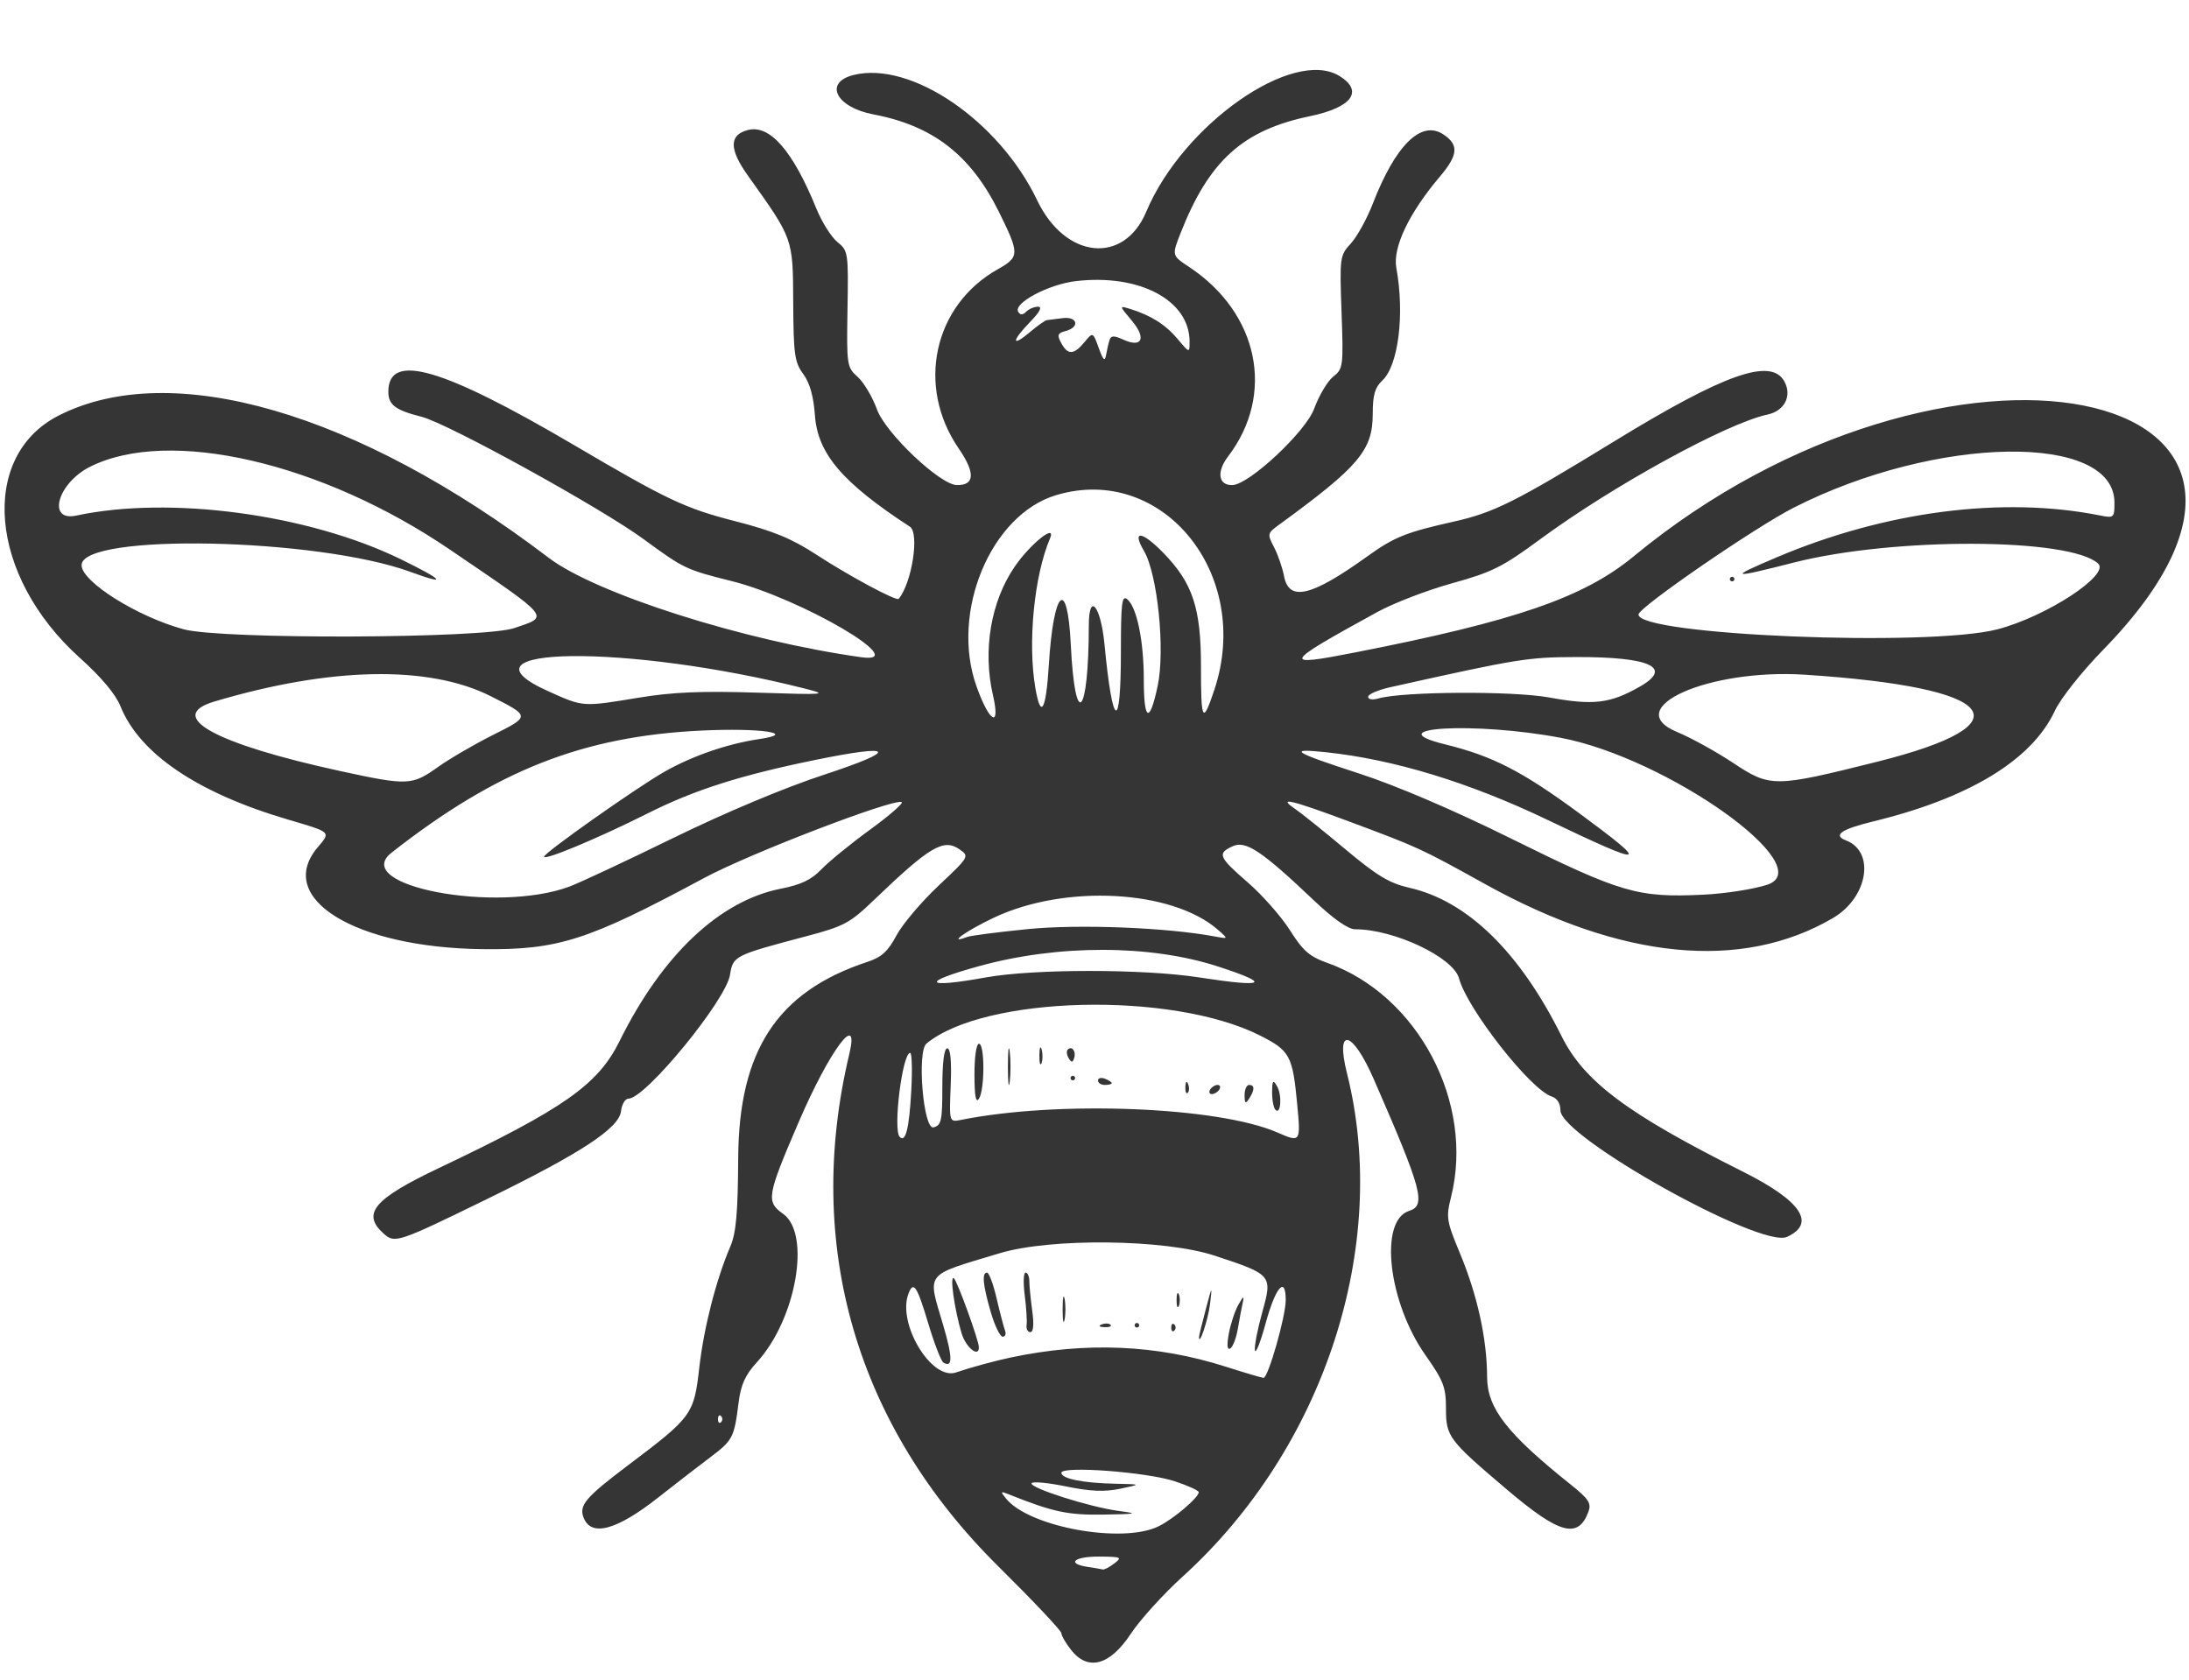 <svg xmlns="http://www.w3.org/2000/svg" xmlns:svg="http://www.w3.org/2000/svg" version="1.1" id="svg1" width="478.102" height="367" viewBox="0 0 478.102 367">
  <defs id="defs1"/>
  <g id="g1" transform="translate(-16.183,-41)">
    <g id="g2">
      <path style="fill: #353535;fill-opacity:1" d="M 250.115,401.419 C 248.952,399.94 248,398.295 248,397.763 c 0,-0.532 -6.206,-7.109 -13.79,-14.615 C 203.184,352.443 191.722,313.015 201.68,271.25 c 2.316,-9.715 -4.329,-0.781 -11.054,14.86 -6.963,16.195 -7.162,17.372 -3.399,20.052 6.136,4.369 2.842,23.051 -5.709,32.387 -2.552,2.786 -3.518,4.907 -4.012,8.81 -0.983,7.758 -1.239,8.248 -6.305,12.063 -2.586,1.947 -7.626,5.845 -11.201,8.662 -9.157,7.216 -14.711,8.718 -16.358,4.425 -1.035,-2.696 0.44,-4.429 9.721,-11.428 13.996,-10.554 14.39,-11.094 15.554,-21.333 0.992,-8.733 3.688,-19.259 6.768,-26.426 1.273,-2.962 1.662,-7.312 1.729,-19.322 0.132,-23.566 8.569,-36.394 28.199,-42.872 3.115,-1.028 4.506,-2.288 6.339,-5.742 1.291,-2.434 5.42,-7.323 9.174,-10.865 6.777,-6.393 6.811,-6.451 4.628,-7.98 -3.484,-2.44 -6.513,-0.638 -18.849,11.215 -5.069,4.871 -6.433,5.598 -14.5,7.733 -15.91,4.212 -16.118,4.317 -16.783,8.475 C 174.727,259.559 157.135,281 153.439,281 c -0.719,0 -1.449,1.235 -1.623,2.744 -0.428,3.713 -8.765,9.177 -29.316,19.211 -19.551,9.546 -20.091,9.725 -22.572,7.481 -4.788,-4.333 -2.084,-7.527 12.073,-14.258 27.413,-13.034 34.785,-18.215 39.512,-27.771 9.299,-18.799 21.831,-30.639 35.214,-33.272 4.399,-0.865 6.685,-1.957 8.852,-4.227 1.607,-1.683 6.421,-5.609 10.699,-8.724 4.278,-3.115 7.35,-5.807 6.827,-5.981 -2.101,-0.7 -33.277,11.289 -43.105,16.577 -25.44,13.688 -31.898,15.759 -48.5,15.556 C 93.656,247.994 76.202,237.232 85.526,226.152 88.469,222.654 88.687,222.859 79,220.006 59.306,214.204 46.633,205.62 42.494,195.278 41.447,192.659 38.295,188.907 33.602,184.689 13.754,166.856 11.493,140.655 29.033,131.758 53.671,119.261 94.213,131.038 136,162.831 c 10.337,7.864 42.644,18.15 68.263,21.733 11.561,1.617 -13.122,-12.856 -28.418,-16.663 -9.771,-2.432 -10.371,-2.718 -19.023,-9.076 -9.327,-6.855 -42.856,-25.345 -48.566,-26.783 C 102.542,130.604 101,129.443 101,126.578 c 0,-8.712 11.675,-5.341 40.769,11.771 20.2,11.881 24.073,13.708 34.981,16.501 8.302,2.125 12.345,3.791 17.75,7.315 7.175,4.677 17.49,10.219 17.964,9.653 2.891,-3.462 4.585,-14.37 2.449,-15.764 -14.733,-9.61 -20.131,-15.935 -20.736,-24.294 -0.305,-4.211 -1.129,-7.131 -2.563,-9.072 -1.881,-2.548 -2.121,-4.265 -2.181,-15.617 -0.074,-14.114 0.054,-13.755 -9.923,-27.747 -4.117,-5.774 -4.097,-8.887 0.064,-9.931 4.775,-1.198 9.791,4.574 14.902,17.149 1.197,2.946 3.268,6.24 4.601,7.319 2.357,1.909 2.418,2.311 2.211,14.631 -0.206,12.283 -0.138,12.735 2.219,14.838 1.337,1.193 3.238,4.396 4.224,7.117 1.869,5.158 13.725,16.408 17.397,16.508 3.959,0.108 4.121,-2.642 0.47,-7.95 -9.373,-13.626 -5.532,-31.295 8.521,-39.193 4.766,-2.679 4.78,-3.345 0.26,-12.493 C 228.23,74.877 219.979,68.461 206.944,65.989 c -8.169,-1.549 -10.905,-6.957 -4.351,-8.602 12.546,-3.149 31.828,10.003 40.118,27.363 6.123,12.822 18.925,14.166 23.825,2.5 8.005,-19.059 32.134,-35.961 42.268,-29.609 5.256,3.294 2.633,6.836 -6.462,8.726 -14.696,3.053 -22.055,9.684 -28.283,25.486 -1.952,4.952 -1.952,4.952 1.81,7.441 15.247,10.09 18.899,27.835 8.528,41.433 -2.571,3.37 -2.104,6.345 0.977,6.232 3.683,-0.135 15.99,-11.648 17.835,-16.684 1.053,-2.874 2.928,-6.024 4.168,-7 2.168,-1.707 2.237,-2.245 1.814,-14.089 -0.429,-11.995 -0.376,-12.384 2.03,-15 1.359,-1.477 3.515,-5.386 4.792,-8.686 4.945,-12.782 10.56,-18.322 15.374,-15.167 3.47,2.274 3.298,4.502 -0.716,9.237 -6.729,7.939 -10.332,15.484 -9.517,19.93 1.854,10.117 0.455,21.355 -3.068,24.637 -1.606,1.496 -2.083,3.158 -2.083,7.254 0,7.967 -2.994,11.511 -20.495,24.26 -2.522,1.837 -2.56,2.012 -1.066,4.877 0.853,1.634 1.835,4.47 2.182,6.302 1.075,5.665 5.934,4.516 18.216,-4.308 5.873,-4.219 8.465,-5.259 18.96,-7.602 8.634,-1.928 13.503,-4.365 34.704,-17.365 24.382,-14.952 34.566,-18.537 37.433,-13.179 1.677,3.133 -0.007,6.391 -3.712,7.183 -8.911,1.903 -33.843,15.585 -49.693,27.268 -8.166,6.019 -10.471,7.171 -19.156,9.573 -5.43,1.502 -12.798,4.334 -16.373,6.295 -20.783,11.399 -21.119,12.019 -4.778,8.815 35.03,-6.867 49.902,-12.003 60.778,-20.986 68.249,-56.377 159.675,-38.222 102.585,20.371 -4.756,4.882 -9.344,10.666 -10.601,13.367 -5,10.745 -18.681,19.075 -39.735,24.192 -6.952,1.69 -8.822,3.006 -5.876,4.137 6.444,2.473 4.765,12.486 -2.84,16.943 -19.93,11.679 -46.19,9.124 -75.953,-7.39 -14.144,-7.848 -14.502,-8.012 -29.878,-13.745 -12.629,-4.708 -15.619,-5.403 -11.675,-2.71 1.36,0.928 6.321,4.912 11.025,8.853 6.913,5.792 9.597,7.402 14,8.403 12.63,2.869 24.07,14.035 33.183,32.388 4.925,9.917 14.364,16.973 39.628,29.619 12.71,6.362 16.048,11.31 9.608,14.244 C 400.769,313.793 357,289.345 357,283.561 c 0,-1.511 -0.721,-2.655 -1.913,-3.034 -4.59,-1.457 -18.454,-19.134 -20.238,-25.802 -1.233,-4.61 -14.219,-10.749 -22.696,-10.73 -1.517,0.003 -4.701,-2.228 -9,-6.306 -11.395,-10.811 -14.874,-13.136 -17.714,-11.842 -3.462,1.578 -3.143,2.345 3.311,7.948 3.163,2.745 7.292,7.438 9.178,10.427 2.818,4.469 4.266,5.733 8.145,7.111 19.805,7.034 32.219,30.565 27.02,51.215 -1.101,4.372 -0.97,5.196 1.939,12.183 3.831,9.203 5.928,18.745 5.951,27.082 0.019,6.804 4.328,12.35 18.229,23.458 3.961,3.165 4.583,4.113 3.903,5.95 -2.227,6.019 -6.294,4.93 -17.693,-4.739 C 332.533,355.549 332,354.84 332,348.64 c 0,-4.603 -0.551,-6.031 -4.475,-11.604 -8.163,-11.593 -10.189,-29.42 -3.582,-31.517 3.764,-1.195 2.876,-4.516 -7.683,-28.715 -4.72,-10.817 -8.475,-11.673 -5.88,-1.34 9.465,37.681 -4.985,81.921 -35.914,109.954 -4.197,3.804 -9.29,9.429 -11.318,12.5 -4.562,6.908 -9.343,8.193 -13.033,3.503 z m 9.444,-18.887 c 1.787,-1.352 1.525,-1.471 -3.309,-1.5 -5.498,-0.033 -7.238,1.534 -2.5,2.252 1.512,0.229 3.001,0.484 3.309,0.566 0.307,0.082 1.432,-0.511 2.5,-1.318 z m 9.741,-8.146 C 272.618,372.712 278,368.121 278,366.965 c 0,-0.364 -2.362,-1.439 -5.25,-2.39 -6.138,-2.022 -24.75,-3.409 -24.75,-1.845 0,1.297 4.674,2.237 11.875,2.389 5.625,0.118 5.625,0.118 0.972,1.091 -3.434,0.718 -6.517,0.589 -11.769,-0.492 -3.914,-0.805 -7.322,-1.13 -7.574,-0.723 -0.61,0.987 12.689,5.232 18.996,6.064 4.463,0.589 4.111,0.675 -3.275,0.801 -7.802,0.133 -11.096,-0.572 -20.725,-4.432 -1.806,-0.724 -1.862,-0.632 -0.573,0.951 5.087,6.25 25.579,9.938 33.372,6.007 z M 173.667,350.333 C 173.3,349.967 173,350.267 173,351 c 0,0.733 0.3,1.033 0.667,0.667 0.367,-0.367 0.367,-0.967 0,-1.333 z M 237,337.529 c 16.424,-3.465 31.82,-2.799 46.947,2.033 4.154,1.327 7.847,2.418 8.206,2.425 1.012,0.02 4.847,-13.412 4.847,-16.976 0,-5.432 -2.221,-2.874 -4.381,5.047 -1.116,4.093 -2.169,6.766 -2.34,5.941 -0.171,-0.825 0.54,-4.552 1.58,-8.281 2.28,-8.18 2.206,-8.268 -10.359,-12.418 -10.973,-3.624 -35.829,-3.903 -47,-0.528 -16.64,5.027 -15.778,3.926 -12.307,15.722 2.076,7.058 2.085,9.413 0.031,8.143 -0.5,-0.309 -1.993,-4.177 -3.317,-8.595 -2.444,-8.157 -3.209,-9.304 -4.304,-6.451 -2.511,6.545 5.052,19.067 10.397,17.214 3.025,-1.048 8.425,-2.523 12,-3.278 z M 226.202,332.25 c -1.582,-5.323 -2.633,-12.892 -1.663,-11.989 0.779,0.725 5.382,13.419 5.436,14.989 0.085,2.458 -2.842,0.13 -3.772,-3 z m 58.366,0.098 c 0.383,-2.117 1.328,-4.973 2.1,-6.348 1.065,-1.895 1.296,-2.016 0.956,-0.5 -0.247,1.1 -0.731,3.672 -1.075,5.715 -0.344,2.043 -1.087,4 -1.651,4.348 -0.676,0.417 -0.788,-0.679 -0.33,-3.215 z m -51.997,-4.752 C 230.84,321.643 230.595,319 231.773,319 c 0.425,0 1.362,2.534 2.082,5.632 0.72,3.097 1.546,6.247 1.834,7 0.289,0.753 0.059,1.368 -0.511,1.368 -0.57,0 -1.743,-2.432 -2.607,-5.404 z M 278.073,333 c 0.007,-0.275 0.667,-2.975 1.468,-6 1.377,-5.202 1.427,-5.261 0.921,-1.096 -0.415,3.416 -2.446,9.446 -2.39,7.096 z m -37.669,-2.544 c 0.125,-0.849 -0.059,-3.774 -0.409,-6.5 C 239.645,321.23 239.728,319 240.179,319 c 0.451,0 0.821,0.837 0.821,1.86 0,1.023 0.286,3.948 0.636,6.5 0.407,2.971 0.259,4.64 -0.412,4.64 -0.576,0 -0.945,-0.695 -0.821,-1.544 z M 272,331 c 0,-0.733 0.3,-1.033 0.667,-0.667 0.367,0.367 0.367,0.967 0,1.333 C 272.3,332.033 272,331.733 272,331 Z m -23.728,-4 c 0,-2.475 0.195,-3.487 0.433,-2.25 0.238,1.238 0.238,3.263 0,4.5 -0.238,1.238 -0.433,0.225 -0.433,-2.25 z m 8.54,3.317 c 0.722,-0.289 1.584,-0.253 1.917,0.079 0.332,0.332 -0.258,0.569 -1.312,0.525 -1.165,-0.048 -1.402,-0.285 -0.604,-0.604 z M 264,330.5 c 0,-0.275 0.225,-0.5 0.5,-0.5 0.275,0 0.5,0.225 0.5,0.5 0,0.275 -0.225,0.5 -0.5,0.5 -0.275,0 -0.5,-0.225 -0.5,-0.5 z m 9.158,-5.5 c 0,-1.375 0.227,-1.938 0.504,-1.25 0.277,0.688 0.277,1.812 0,2.5 -0.277,0.688 -0.504,0.125 -0.504,-1.25 z m -57.943,-45.75 c 0.25,-4.537 0.141,-8.25 -0.242,-8.25 -1.708,0 -3.798,16.842 -2.278,18.361 1.288,1.288 2.063,-1.82 2.52,-10.111 z m 84.298,3.039 c -1.005,-10.726 -1.586,-11.794 -8.225,-15.13 -19.241,-9.667 -60.093,-8.652 -72.752,1.808 -2.119,1.751 -0.685,18.885 1.533,18.305 1.715,-0.449 1.932,-1.445 1.932,-8.889 0,-5.318 0.394,-8.383 1.076,-8.383 0.706,0 0.964,2.776 0.75,8.077 -0.326,8.077 -0.326,8.077 2.241,7.562 21.275,-4.275 56.219,-2.884 69.12,2.751 5.053,2.207 5.098,2.143 4.325,-6.101 z m -4.762,1.14 c -0.412,-0.419 -0.736,-2.149 -0.72,-3.845 0.026,-2.61 0.189,-2.81 1.066,-1.305 1.143,1.964 0.848,6.362 -0.346,5.15 z M 229.015,275.75 c -0.009,-3.844 0.415,-6.75 0.985,-6.75 1.281,0 1.281,10.017 0,12 -0.679,1.05 -0.974,-0.523 -0.985,-5.25 z m 59,4.5 C 288.007,279.012 288.45,278 289,278 c 1.253,0 1.253,1.061 0,3 -0.784,1.213 -0.972,1.069 -0.985,-0.75 z M 236.32,274 c 0,-3.575 0.181,-5.037 0.403,-3.25 0.222,1.788 0.222,4.713 0,6.5 -0.222,1.788 -0.403,0.325 -0.403,-3.25 z m 38.759,4.417 c 0.048,-1.165 0.285,-1.402 0.604,-0.604 0.289,0.722 0.253,1.584 -0.079,1.917 -0.332,0.332 -0.569,-0.258 -0.525,-1.312 z M 280.5,279 c 0.34,-0.55 1.068,-1 1.618,-1 0.55,0 0.722,0.45 0.382,1 -0.34,0.55 -1.068,1 -1.618,1 -0.55,0 -0.722,-0.45 -0.382,-1 z M 256,277.031 c 0,-0.533 0.675,-0.71 1.5,-0.393 0.825,0.317 1.5,0.752 1.5,0.969 0,0.216 -0.675,0.393 -1.5,0.393 -0.825,0 -1.5,-0.436 -1.5,-0.969 z M 250,276.5 c 0,-0.275 0.225,-0.5 0.5,-0.5 0.275,0 0.5,0.225 0.5,0.5 0,0.275 -0.225,0.5 -0.5,0.5 -0.275,0 -0.5,-0.225 -0.5,-0.5 z m -6.805,-5 c 0.02,-1.65 0.244,-2.204 0.498,-1.231 0.254,0.973 0.237,2.323 -0.037,3 -0.274,0.677 -0.481,-0.119 -0.461,-1.769 z m 6.388,0.634 c -0.431,-0.697 -0.513,-1.537 -0.183,-1.867 0.895,-0.895 1.871,0.421 1.387,1.871 -0.339,1.016 -0.574,1.015 -1.204,-0.004 z M 231.5,254.515 c 10.401,-1.879 34.355,-1.887 46.5,-0.015 14.681,2.263 16.062,1.48 4.195,-2.378 -14.806,-4.814 -34.922,-4.839 -52.195,-0.065 -12.919,3.57 -12.098,4.915 1.5,2.458 z m 9.149,-10.555 c 11.147,-1.11 30.448,-0.35 40.851,1.609 3,0.565 3,0.565 0.709,-1.446 -9.982,-8.76 -33.389,-10.03 -48.959,-2.656 -6.117,2.897 -10.33,5.928 -5.851,4.21 0.769,-0.295 6.732,-1.068 13.25,-1.717 z M 140.5,234.693 c 2.2,-0.812 12.417,-5.594 22.703,-10.627 11.38,-5.568 24.301,-10.988 33,-13.843 16.436,-5.394 15.539,-6.8 -2.04,-3.2 -16.277,3.334 -26.335,6.541 -36.44,11.621 -10.779,5.419 -22.729,10.416 -22.711,9.498 0.016,-0.845 20.152,-15.054 26.286,-18.548 6.096,-3.473 13.806,-6.13 20.758,-7.153 8.466,-1.246 0.244,-2.461 -12.556,-1.856 -25.961,1.227 -44.802,8.64 -67.782,26.667 -9.196,7.214 22.775,13.348 38.782,7.441 z m 261.675,-0.426 C 413.835,230.399 380.27,206.542 357,202.158 c -18.691,-3.521 -40.374,-2.289 -25.235,1.434 10.436,2.567 16.853,5.862 29.382,15.088 15.83,11.657 14.817,11.855 -7.063,1.377 -17.018,-8.15 -33.516,-13.18 -48.335,-14.738 -8.496,-0.893 -7.163,-0.041 7.272,4.649 8.103,2.633 20.57,7.966 33.007,14.118 24.244,11.994 27.817,13.042 42.147,12.359 4.771,-0.228 11.071,-1.208 14,-2.18 z M 111.748,208.615 c 2.614,-1.862 8.071,-5.046 12.127,-7.075 8.169,-4.087 8.169,-4.081 -0.531,-8.468 -13.489,-6.802 -34.981,-6.383 -60.343,1.175 -10.804,3.22 0.048,9.213 27.5,15.187 14.682,3.195 15.665,3.157 21.248,-0.82 z m 314.377,-1.202 c 33.248,-8.325 26.733,-16.247 -15.644,-19.021 -21.138,-1.384 -40.565,7.305 -27.988,12.517 3.021,1.252 8.533,4.294 12.25,6.76 8.089,5.367 8.953,5.36 31.382,-0.256 z M 233.059,192.882 c -2.272,-9.857 -0.464,-20.526 4.767,-28.13 3.441,-5.002 9.136,-9.54 7.688,-6.127 -3.464,8.164 -4.892,22.731 -3.2,32.644 1.187,6.956 2.329,5.021 2.946,-4.992 1.018,-16.544 4.062,-19.402 4.794,-4.5 0.931,18.964 3.91,15.825 3.94,-4.15 0.011,-7.455 2.615,-4.299 3.425,4.151 1.777,18.535 3.582,19.341 3.582,1.599 0,-10.658 0.216,-12.443 1.389,-11.47 2.098,1.741 3.611,9.09 3.611,17.535 0,9.146 1.264,9.736 3.03,1.414 1.671,-7.874 -0.02,-24.479 -3.008,-29.544 -2.702,-4.58 -0.434,-4.345 4.225,0.437 6.453,6.623 8.254,12.077 8.243,24.96 -0.01,11.924 0.378,12.592 2.912,5.005 8.424,-25.227 -11.295,-49.52 -34.544,-42.554 -14.282,4.279 -23.159,25.578 -17.402,41.753 2.834,7.962 5.295,9.306 3.603,1.968 z m -77.298,0.513 c 7.313,-1.206 13.724,-1.477 25.739,-1.09 15.103,0.487 15.691,0.438 10.5,-0.879 -38.606,-9.791 -78.243,-9.353 -55.976,0.618 7.647,3.424 7.299,3.401 19.737,1.35 z m 218.628,-2.432 c 7.248,-4.14 2.201,-6.477 -13.889,-6.432 -10.696,0.03 -12.746,0.363 -40.75,6.609 -2.612,0.583 -4.75,1.517 -4.75,2.076 0,0.582 0.961,0.736 2.25,0.36 5.243,-1.53 29.3,-1.673 37.25,-0.222 9.74,1.779 13.345,1.345 19.889,-2.392 z M 128.5,178.206 c 7.751,-2.645 8.367,-1.893 -14.041,-17.139 -28.044,-19.081 -61.394,-26.758 -78.619,-18.099 -7.09,3.564 -9.47,12.047 -2.991,10.659 20.457,-4.385 50.723,-0.306 70.911,9.557 9.369,4.577 10.303,5.77 2.176,2.778 C 85.597,158.476 34,157.399 34,164.461 c 0,3.618 12.224,11.292 22.322,14.012 8.316,2.241 65.449,2.03 72.178,-0.267 z m 323.958,0.263 c 10.644,-2.772 24.632,-11.906 21.985,-14.355 -6.121,-5.662 -44.646,-5.795 -66.443,-0.231 -13.949,3.561 -14.476,3.404 -3.784,-1.13 23.737,-10.065 49.302,-13.39 70.534,-9.172 3.162,0.628 3.25,0.552 3.25,-2.794 0,-15.326 -38.934,-14.712 -70.035,1.105 -8.447,4.296 -33.795,21.728 -33.913,23.322 -0.334,4.539 63.328,7.181 78.406,3.254 z M 394,167.5 c 0,-0.275 0.225,-0.5 0.5,-0.5 0.275,0 0.5,0.225 0.5,0.5 0,0.275 -0.225,0.5 -0.5,0.5 -0.275,0 -0.5,-0.225 -0.5,-0.5 z M 258.525,115.256 c 0.318,-0.969 0.974,-0.986 2.969,-0.077 4.162,1.897 5.136,-0.278 1.864,-4.166 -2.755,-3.274 -2.755,-3.274 -0.306,-2.517 4.513,1.395 7.691,3.409 10.33,6.545 C 276,118.153 276,118.153 276,115.624 c 0,-9.031 -10.927,-14.845 -24.84,-13.215 -5.986,0.701 -13.742,4.841 -12.583,6.716 0.449,0.727 0.982,0.715 1.736,-0.038 0.598,-0.598 1.76,-1.087 2.583,-1.087 0.985,0 0.403,1.128 -1.7,3.298 -4.074,4.203 -4.151,5.683 -0.119,2.291 1.692,-1.424 3.38,-2.62 3.75,-2.658 0.37,-0.038 1.911,-0.232 3.423,-0.432 3.279,-0.433 3.859,1.978 0.675,2.81 -1.757,0.459 -1.905,0.861 -0.965,2.617 1.428,2.668 2.768,2.621 5.073,-0.176 1.854,-2.25 1.854,-2.25 3.122,1.25 0.989,2.729 1.345,3.059 1.615,1.5 0.191,-1.1 0.53,-2.56 0.755,-3.244 z" id="path2"/>
    </g>
  </g>
</svg>